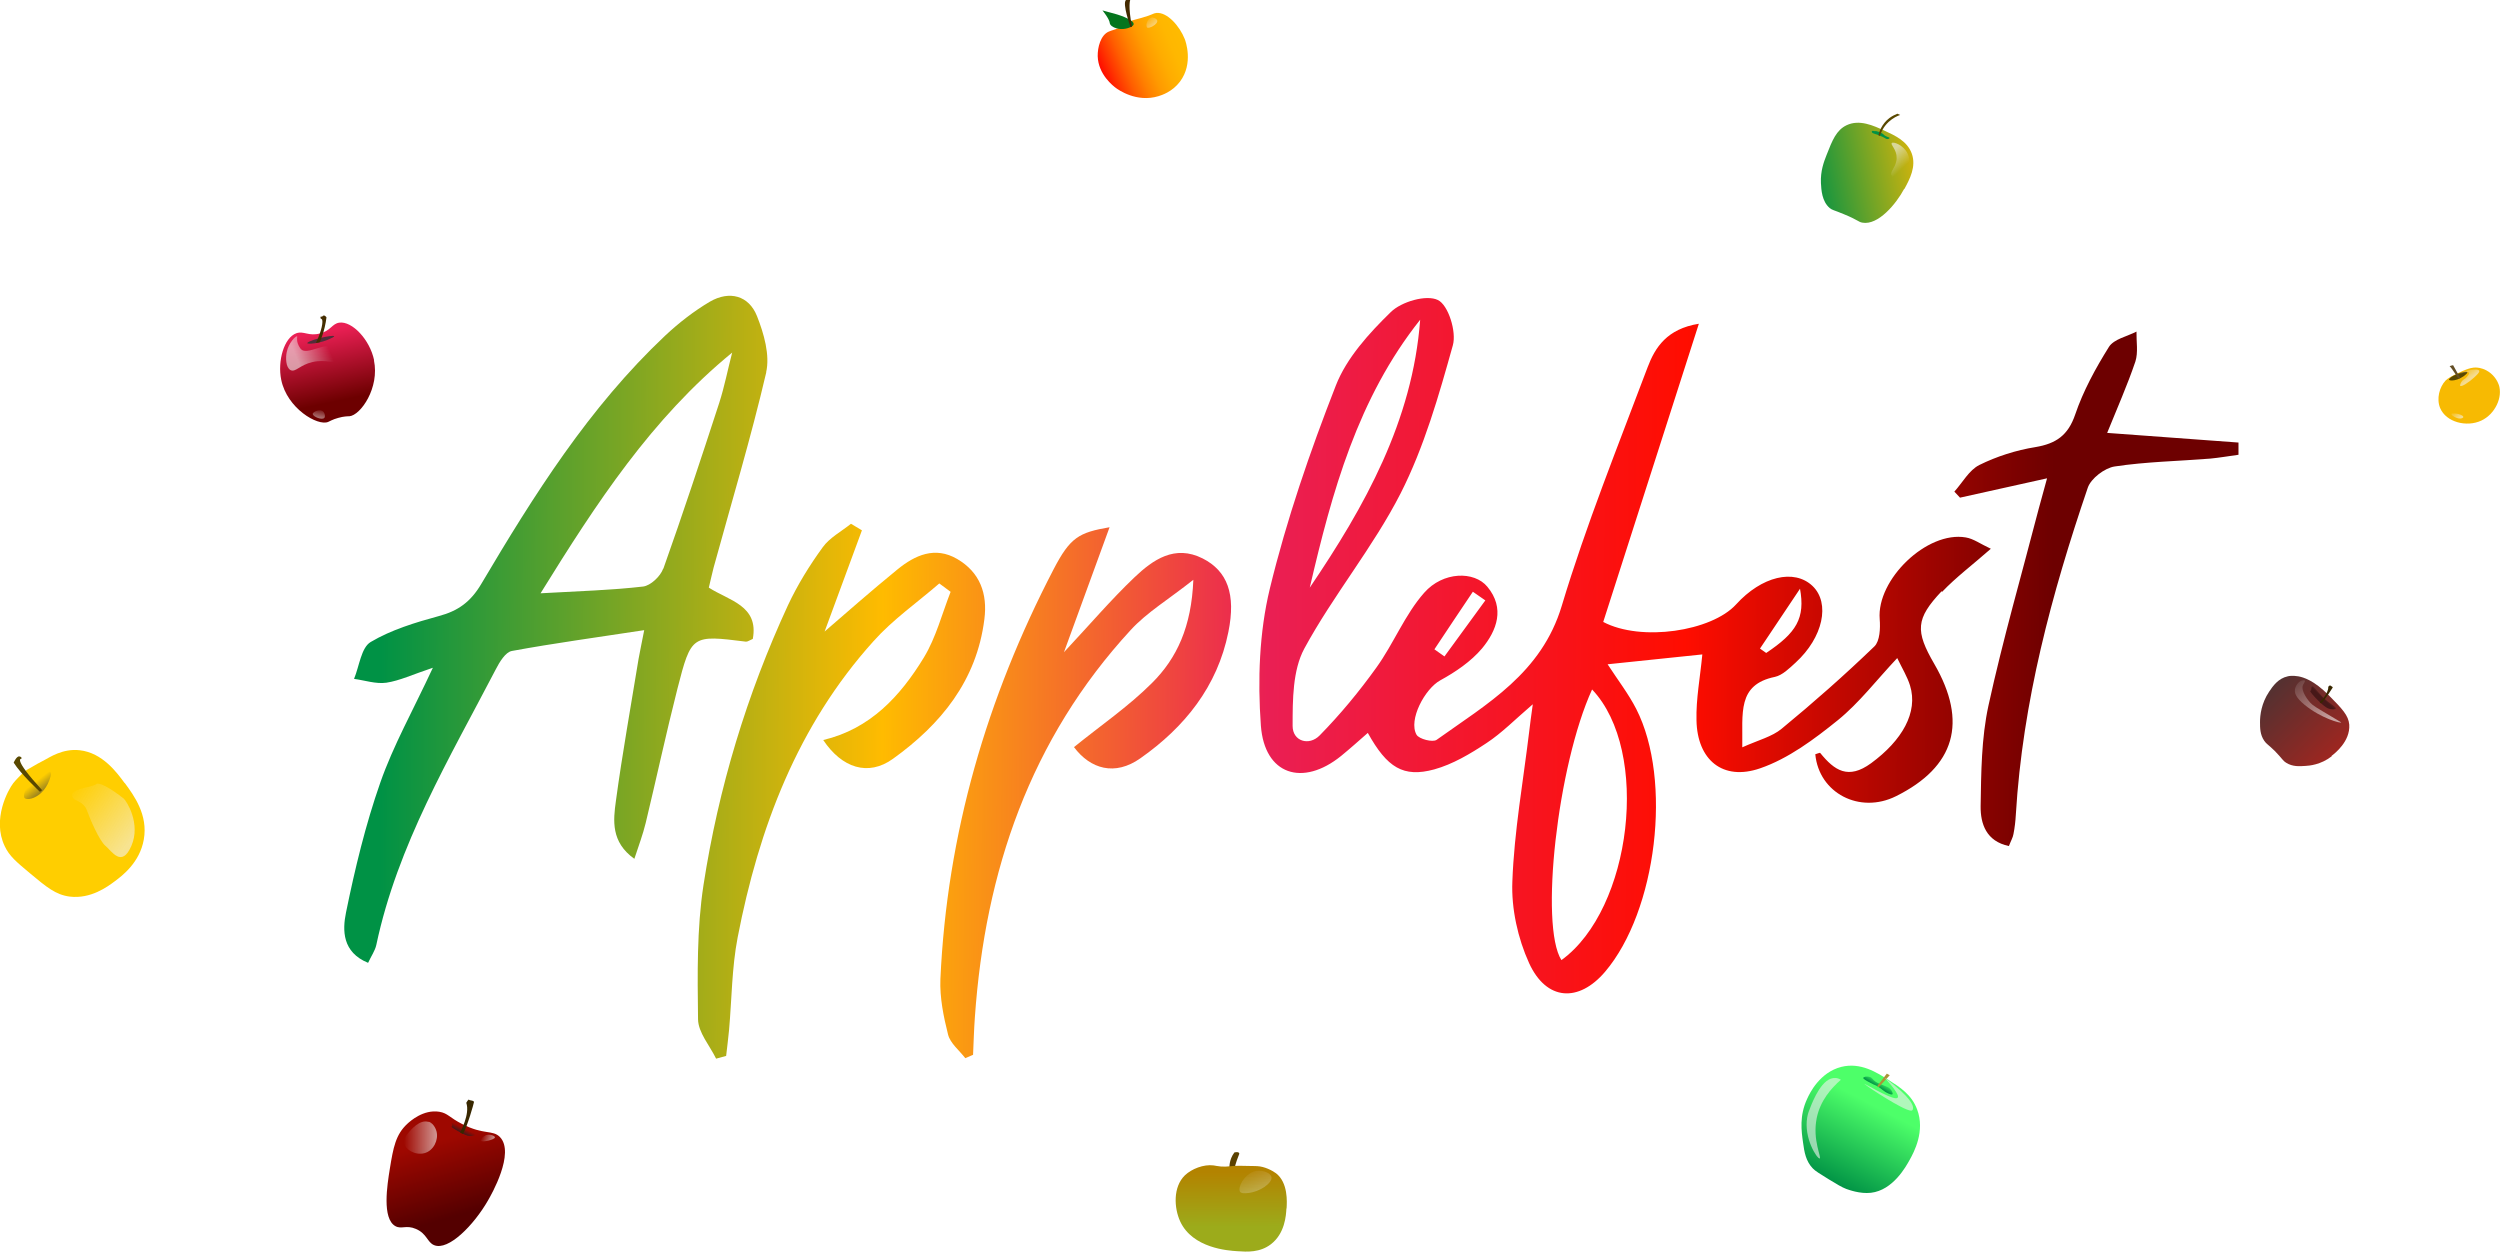 <?xml version="1.0" encoding="UTF-8"?> <svg xmlns="http://www.w3.org/2000/svg" xmlns:xlink="http://www.w3.org/1999/xlink" id="Layer_1" viewBox="0 0 136.99 68.58"><defs><style> .cls-1 { fill: #442d00; } .cls-2 { fill: #aa9437; } .cls-3 { fill: url(#linear-gradient-15); } .cls-4 { fill: url(#linear-gradient-13); } .cls-5 { fill: url(#linear-gradient-28); } .cls-6 { clip-path: url(#clippath-4); } .cls-7 { fill: url(#linear-gradient-2); } .cls-8 { fill: #5b4100; } .cls-9 { fill: url(#linear-gradient-25); } .cls-10 { fill: url(#linear-gradient-10); } .cls-11 { fill: url(#linear-gradient-12); } .cls-12 { fill: url(#linear-gradient-27); } .cls-13 { fill: #f7ba02; } .cls-14 { fill: url(#linear-gradient-37); } .cls-15 { clip-path: url(#clippath-1); fill: url(#linear-gradient-8); } .cls-16 { clip-path: url(#clippath); fill: url(#linear-gradient-9); } .cls-17 { fill: url(#linear-gradient-26); } .cls-18 { fill: url(#linear-gradient-4); } .cls-19 { fill: url(#linear-gradient-35); } .cls-20 { fill: url(#linear-gradient-30); } .cls-21 { fill: #05751d; } .cls-22 { fill: url(#linear-gradient-3); } .cls-23 { fill: url(#linear-gradient-34); } .cls-24 { fill: url(#linear-gradient-5); } .cls-25 { fill: url(#linear-gradient-38); } .cls-26 { fill: url(#linear-gradient-22); } .cls-27 { fill: url(#linear-gradient-24); } .cls-28 { fill: url(#linear-gradient-33); } .cls-29 { clip-path: url(#clippath-2); fill: url(#linear-gradient-7); } .cls-30 { fill: #ffce00; } .cls-31 { fill: #594800; } .cls-32 { fill: url(#linear-gradient-14); } .cls-33 { fill: url(#linear-gradient-29); } .cls-34 { fill: url(#linear-gradient-20); } .cls-35 { fill: url(#linear-gradient-17); } .cls-36 { fill: url(#linear-gradient-11); } .cls-37 { fill: url(#linear-gradient-19); } .cls-38 { fill: #382700; } .cls-39 { fill: url(#linear-gradient-36); } .cls-40 { fill: url(#linear-gradient-21); } .cls-41 { clip-path: url(#clippath-3); fill: url(#linear-gradient-6); } .cls-42 { fill: url(#linear-gradient-32); } .cls-43 { fill: url(#linear-gradient-16); } .cls-44 { fill: #634e26; } .cls-45 { fill: #442a00; } .cls-46 { fill: url(#linear-gradient); } .cls-47 { fill: url(#linear-gradient-23); } .cls-48 { fill: url(#linear-gradient-31); } .cls-49 { fill: url(#linear-gradient-18); } </style><linearGradient id="linear-gradient" x1="112.48" y1="35.57" x2="20.91" y2="35.02" gradientUnits="userSpaceOnUse"><stop offset="0" stop-color="#6d0000"></stop><stop offset=".22" stop-color="#ff0d00"></stop><stop offset=".47" stop-color="#ea1f54"></stop><stop offset=".7" stop-color="#fb0"></stop><stop offset="1" stop-color="#009245"></stop></linearGradient><linearGradient id="linear-gradient-2" x1="112.48" y1="34.98" x2="20.91" y2="34.43" xlink:href="#linear-gradient"></linearGradient><linearGradient id="linear-gradient-3" x1="112.43" y1="43.77" x2="20.86" y2="43.22" xlink:href="#linear-gradient"></linearGradient><linearGradient id="linear-gradient-4" x1="112.43" y1="43.77" x2="20.86" y2="43.22" xlink:href="#linear-gradient"></linearGradient><linearGradient id="linear-gradient-5" x1="112.5" y1="32.26" x2="20.93" y2="31.71" xlink:href="#linear-gradient"></linearGradient><linearGradient id="linear-gradient-6" x1="112.5" y1="32.26" x2="20.93" y2="31.71" xlink:href="#linear-gradient"></linearGradient><linearGradient id="linear-gradient-7" x1="112.43" y1="43.77" x2="20.86" y2="43.22" xlink:href="#linear-gradient"></linearGradient><linearGradient id="linear-gradient-8" x1="112.43" y1="43.77" x2="20.86" y2="43.22" xlink:href="#linear-gradient"></linearGradient><linearGradient id="linear-gradient-9" x1="112.48" y1="34.98" x2="20.91" y2="34.43" xlink:href="#linear-gradient"></linearGradient><clipPath id="clippath"><path class="cls-46" d="M106.42,32.43c.76-.8,1.66-1.47,2.67-2.36-.58-.27-.95-.55-1.37-.62-2.13-.37-4.9,2.31-4.72,4.48.04.49.01,1.2-.29,1.49-1.63,1.57-3.33,3.07-5.08,4.51-.53.44-1.27.62-2.16,1.02.03-1.88-.29-3.43,1.79-3.86.41-.09.79-.47,1.13-.78,1.51-1.38,1.91-3.26.93-4.2-1.01-.96-2.79-.53-4.19,1.01-1.34,1.47-5.2,2.06-7.28.96,1.71-5.34,3.44-10.72,5.24-16.34-1.75.28-2.4,1.3-2.81,2.39-1.63,4.33-3.37,8.64-4.7,13.06-1.11,3.7-4.09,5.37-6.86,7.35-.21.15-.96-.04-1.1-.28-.46-.81.46-2.52,1.3-2.98.84-.46,1.68-1.03,2.29-1.75.81-.98,1.27-2.2.29-3.38-.72-.87-2.43-.84-3.46.33-1.06,1.2-1.67,2.78-2.62,4.1-.94,1.31-1.98,2.57-3.11,3.72-.58.59-1.48.32-1.48-.52,0-1.43,0-3.05.64-4.24,1.59-2.93,3.77-5.55,5.28-8.51,1.29-2.54,2.09-5.35,2.86-8.11.21-.74-.25-2.21-.82-2.48-.63-.31-2,.09-2.58.66-1.19,1.16-2.42,2.51-3.01,4.02-1.42,3.63-2.7,7.35-3.62,11.14-.58,2.4-.67,5.01-.49,7.5.2,2.7,2.29,3.37,4.4,1.66.49-.4.97-.83,1.46-1.26,1.06,1.91,1.95,2.46,3.64,2,1.01-.28,1.97-.85,2.86-1.44.84-.55,1.56-1.29,2.54-2.13-.09.67-.15,1.06-.19,1.44-.33,2.76-.83,5.51-.93,8.28-.06,1.48.3,3.11.92,4.47.95,2.07,2.72,2.16,4.16.47,2.83-3.33,3.7-10.5,1.71-14.4-.43-.84-1.02-1.6-1.57-2.45,1.85-.19,3.55-.37,5.19-.54-.12,1.27-.35,2.44-.32,3.61.04,2.17,1.44,3.34,3.49,2.63,1.54-.53,2.96-1.59,4.26-2.64,1.17-.95,2.11-2.19,3.25-3.4.28.58.55,1.02.7,1.5.46,1.48-.44,3.02-2.13,4.26-1.26.92-2.01.4-2.79-.56-.02-.03-.18.05-.27.07.2,2.13,2.43,3.29,4.42,2.3,3.24-1.61,3.95-4.06,2.1-7.25-1.05-1.81-1.02-2.47.4-3.98ZM98.63,32.24c.3,1.64-.19,2.43-1.85,3.54-.11-.08-.23-.16-.34-.24.67-1.01,1.35-2.02,2.2-3.29ZM80.7,32.42c.23.16.46.32.69.48-.75,1.02-1.49,2.05-2.24,3.07-.19-.13-.37-.26-.55-.39.7-1.05,1.4-2.11,2.11-3.16ZM77.82,17.52c-.42,5.56-3.03,10.22-6.05,14.68,1.22-5.25,2.63-10.38,6.05-14.68ZM85.56,52.61c-1.2-1.88-.22-10.68,1.68-14.83,3.21,3.38,2.18,12.04-1.68,14.83Z"></path></clipPath><clipPath id="clippath-1"><path class="cls-16" d="M41.98,20.41c.22-.95-.12-2.13-.5-3.09-.45-1.13-1.51-1.41-2.58-.79-.88.52-1.7,1.16-2.45,1.86-4.17,3.93-7.19,8.73-10.08,13.61-.58.98-1.27,1.48-2.33,1.76-1.28.35-2.6.75-3.73,1.42-.52.31-.62,1.32-.91,2.02.59.08,1.2.29,1.77.21.73-.11,1.44-.45,2.55-.82-1.1,2.36-2.17,4.26-2.88,6.29-.81,2.31-1.39,4.72-1.88,7.12-.2.97-.21,2.18,1.21,2.76.17-.37.38-.66.45-.98,1.16-5.48,4.01-10.23,6.55-15.11.2-.39.53-.94.88-1,2.34-.43,4.71-.75,7.25-1.14-.15.78-.24,1.18-.31,1.58-.42,2.59-.89,5.18-1.24,7.77-.15,1.08-.28,2.26,1.01,3.18.24-.73.47-1.34.62-1.96.59-2.45,1.12-4.92,1.74-7.36.76-2.96.79-2.95,3.75-2.58.09.01.19-.07.38-.15.34-1.83-1.31-2.1-2.41-2.81.1-.4.17-.75.26-1.09.98-3.57,2.05-7.12,2.89-10.72ZM36.34,31.16c-.15.42-.69.93-1.1.98-1.73.2-3.48.25-5.62.37,3.07-4.96,6.08-9.57,10.5-13.19-.24.92-.42,1.86-.71,2.76-.99,3.04-1.99,6.07-3.06,9.08Z"></path></clipPath><clipPath id="clippath-2"><path class="cls-15" d="M45.18,34.61c1.1-.95,2.53-2.21,4-3.41.96-.78,2.05-1.28,3.27-.57,1.25.73,1.67,1.9,1.49,3.3-.42,3.37-2.39,5.77-5.01,7.65-1.36.98-2.8.5-3.82-1.03,2.58-.61,4.23-2.41,5.52-4.53.66-1.09.99-2.39,1.46-3.59l-.62-.46c-1.21,1.05-2.55,1.98-3.61,3.17-4.16,4.62-6.28,10.23-7.44,16.23-.32,1.66-.32,3.38-.47,5.07-.04.47-.11.94-.16,1.42-.18.05-.37.1-.55.15-.35-.72-.98-1.43-.99-2.16-.03-2.45-.07-4.95.3-7.36.82-5.31,2.37-10.44,4.63-15.33.52-1.11,1.18-2.18,1.9-3.17.38-.53,1.03-.87,1.55-1.29.2.12.4.24.6.36-.75,2.04-1.5,4.08-2.05,5.56Z"></path></clipPath><clipPath id="clippath-3"><path class="cls-29" d="M52.9,57.99c-.33-.43-.83-.82-.95-1.3-.25-.99-.46-2.03-.42-3.04.36-7.95,2.54-15.41,6.2-22.45.91-1.75,1.38-2.02,3.07-2.31-.84,2.31-1.62,4.44-2.5,6.85,1.43-1.53,2.58-2.88,3.86-4.1,1.02-.97,2.21-1.81,3.74-1.04,1.36.69,1.83,1.96,1.41,4.03-.6,2.99-2.4,5.22-4.82,6.92-1.4.99-2.74.59-3.64-.61,1.44-1.17,2.98-2.22,4.27-3.51,1.37-1.36,2.17-3.09,2.27-5.66-1.36,1.08-2.54,1.78-3.43,2.75-5.51,5.98-7.98,13.22-8.54,21.21-.05.69-.07,1.38-.1,2.07-.14.06-.28.12-.42.18Z"></path></clipPath><clipPath id="clippath-4"><path class="cls-41" d="M115.45,23.72c2.62.19,4.91.36,7.21.53v.67c-.52.07-1.03.16-1.55.21-1.75.14-3.51.17-5.23.43-.55.08-1.31.66-1.48,1.17-1.98,5.81-3.57,11.73-3.94,17.9-.02.36-.06.72-.13,1.07-.03.19-.14.37-.25.66-1.25-.26-1.56-1.23-1.55-2.18.03-1.84.04-3.73.43-5.52.79-3.62,1.82-7.18,2.75-10.77.13-.48.26-.96.46-1.68-1.72.38-3.25.72-4.77,1.06l-.31-.33c.45-.5.81-1.18,1.37-1.46.95-.47,2.01-.81,3.07-.98,1.13-.19,1.79-.64,2.18-1.78.44-1.3,1.12-2.54,1.85-3.71.27-.43.99-.57,1.51-.84-.01.55.1,1.14-.06,1.64-.44,1.3-1,2.56-1.55,3.92Z"></path></clipPath><linearGradient id="linear-gradient-10" x1="112.48" y1="35.64" x2="20.91" y2="35.09" xlink:href="#linear-gradient"></linearGradient><linearGradient id="linear-gradient-11" x1="-3815.51" y1="-491.94" x2="-3815.51" y2="-491.15" gradientTransform="translate(3312.11 -1917.38) rotate(-37.98)" gradientUnits="userSpaceOnUse"><stop offset="0" stop-color="#9b831f" stop-opacity="0"></stop><stop offset=".84" stop-color="#9b831f"></stop><stop offset="1" stop-color="#594800"></stop></linearGradient><linearGradient id="linear-gradient-12" x1="-4733.41" y1="-1084.05" x2="-4733.41" y2="-1079.65" gradientTransform="translate(3947.98 -2789.95) rotate(-48.59)" gradientUnits="userSpaceOnUse"><stop offset="0" stop-color="#f2f2f2" stop-opacity="0"></stop><stop offset="1" stop-color="#f2f2f2" stop-opacity=".6"></stop></linearGradient><linearGradient id="linear-gradient-13" x1="-4605.51" y1="-6761.31" x2="-4605.51" y2="-6760.57" gradientTransform="translate(7441.44 -12155.97) rotate(-117.7) scale(1.59 1.81)" xlink:href="#linear-gradient-12"></linearGradient><linearGradient id="linear-gradient-14" x1="2987.43" y1="201.91" x2="2979.95" y2="207.64" gradientTransform="translate(-2487.52 -1484.39) rotate(26.03)" gradientUnits="userSpaceOnUse"><stop offset=".22" stop-color="#fb0"></stop><stop offset="1" stop-color="#009245"></stop></linearGradient><linearGradient id="linear-gradient-15" x1="2982.46" y1="203.17" x2="2982.46" y2="203.48" xlink:href="#linear-gradient-14"></linearGradient><linearGradient id="linear-gradient-16" x1="4830.49" y1="-154.68" x2="4835.5" y2="-154.68" gradientTransform="translate(-3412.46 -3255.9) rotate(44.8)" gradientUnits="userSpaceOnUse"><stop offset="0" stop-color="#543131"></stop><stop offset="1" stop-color="#9e2620"></stop></linearGradient><linearGradient id="linear-gradient-17" x1="1022.73" y1="-1501.96" x2="1022.73" y2="-1501.59" gradientTransform="translate(-2951.29 -843.68) rotate(43.95) scale(2.77 1)" gradientUnits="userSpaceOnUse"><stop offset="0" stop-color="#471818" stop-opacity="0"></stop><stop offset=".87" stop-color="#471818"></stop><stop offset="1" stop-color="#471818"></stop></linearGradient><linearGradient id="linear-gradient-18" x1="3150.62" y1="28.86" x2="3150.33" y2="24" gradientTransform="translate(-2588.02 -1578.39) rotate(30.91)" gradientUnits="userSpaceOnUse"><stop offset="0" stop-color="#009245"></stop><stop offset="1" stop-color="#4dff69"></stop></linearGradient><linearGradient id="linear-gradient-19" x1="3150.13" y1="22.58" x2="3150.13" y2="23.02" gradientTransform="translate(-2588.02 -1578.39) rotate(30.91)" gradientUnits="userSpaceOnUse"><stop offset="0" stop-color="#009245" stop-opacity="0"></stop><stop offset="1" stop-color="#009245"></stop></linearGradient><linearGradient id="linear-gradient-20" x1="1295.77" y1="239.91" x2="1296.79" y2="239.91" gradientTransform="translate(1873.97 417.05) rotate(-161.04) scale(1.38 -1)" xlink:href="#linear-gradient-12"></linearGradient><linearGradient id="linear-gradient-21" x1="2358.71" y1="19331.7" x2="2359.73" y2="19331.7" gradientTransform="translate(-2753.52 -7410.42) rotate(37.91) scale(2.9 .21)" xlink:href="#linear-gradient-12"></linearGradient><linearGradient id="linear-gradient-22" x1="2491.9" y1="-1009.12" x2="2489.01" y2="-1012.2" gradientTransform="translate(-2653.15 -169.28) rotate(27.08)" gradientUnits="userSpaceOnUse"><stop offset="0" stop-color="#540000"></stop><stop offset="1" stop-color="#9e0800"></stop></linearGradient><linearGradient id="linear-gradient-23" x1="379.75" y1="-886.25" x2="379.75" y2="-885.94" gradientTransform="translate(-1313.06 372.85) rotate(27.08) scale(2.77 1)" xlink:href="#linear-gradient-17"></linearGradient><linearGradient id="linear-gradient-24" x1="22.14" y1="62.34" x2="23.94" y2="62.34" gradientTransform="matrix(1,0,0,1,0,0)" xlink:href="#linear-gradient-12"></linearGradient><linearGradient id="linear-gradient-25" x1="1894.43" y1="104.66" x2="1895.13" y2="104.66" gradientTransform="translate(-1730.88 -653.1) rotate(18.99)" xlink:href="#linear-gradient-12"></linearGradient><linearGradient id="linear-gradient-26" x1="-1241.41" y1="99.7" x2="-1241.41" y2="103.59" gradientTransform="translate(1211.86 -334.71) rotate(-11.87)" gradientUnits="userSpaceOnUse"><stop offset="0" stop-color="#ea1f54"></stop><stop offset="1" stop-color="#6d0000"></stop></linearGradient><linearGradient id="linear-gradient-27" x1="-969.56" y1="227.13" x2="-969.56" y2="227.35" gradientTransform="translate(2594.84 -755.56) rotate(-11.87) scale(2.77 1)" gradientUnits="userSpaceOnUse"><stop offset="0" stop-color="#ea1f54" stop-opacity="0"></stop><stop offset=".88" stop-color="#522d3a"></stop><stop offset="1" stop-color="#522d3a"></stop></linearGradient><linearGradient id="linear-gradient-28" x1="17.93" y1="18.88" x2="16.23" y2="19.57" gradientTransform="matrix(1,0,0,1,0,0)" xlink:href="#linear-gradient-12"></linearGradient><linearGradient id="linear-gradient-29" x1="1253.08" y1="92.91" x2="1253.09" y2="93.64" gradientTransform="translate(-1190.58 -322.97) rotate(11.71)" xlink:href="#linear-gradient-12"></linearGradient><linearGradient id="linear-gradient-30" x1="-2519.18" y1="-2055.33" x2="-2514.3" y2="-2055.33" gradientTransform="translate(3180.57 918.31) rotate(-22.88)" gradientUnits="userSpaceOnUse"><stop offset="0" stop-color="#ff0d00"></stop><stop offset=".12" stop-color="#ff3600"></stop><stop offset=".25" stop-color="#ff5e00"></stop><stop offset=".39" stop-color="#ff8000"></stop><stop offset=".53" stop-color="#ff9a00"></stop><stop offset=".68" stop-color="#ffac00"></stop><stop offset=".83" stop-color="#ffb700"></stop><stop offset="1" stop-color="#fb0"></stop></linearGradient><linearGradient id="linear-gradient-31" x1="-3648.51" y1="-2484.91" x2="-3648.51" y2="-2484.18" gradientTransform="translate(4454.22 -449.19) rotate(-40.11)" xlink:href="#linear-gradient-12"></linearGradient><linearGradient id="linear-gradient-32" x1="191.4" y1="258.05" x2="191.46" y2="261.02" gradientTransform="translate(-119.19 -197.27) rotate(1.05)" gradientUnits="userSpaceOnUse"><stop offset="0" stop-color="#b38300"></stop><stop offset="1" stop-color="#9cab1b"></stop></linearGradient><linearGradient id="linear-gradient-33" x1="-2052.99" y1="-1022.51" x2="-2053.03" y2="-1019.3" gradientTransform="translate(2359.38 172.22) rotate(-23.77)" xlink:href="#linear-gradient-12"></linearGradient><linearGradient id="linear-gradient-34" x1="104.28" y1="9.19" x2="103.56" y2="8.43" gradientTransform="matrix(1,0,0,1,0,0)" xlink:href="#linear-gradient-12"></linearGradient><linearGradient id="linear-gradient-35" x1="125.57" y1="36.89" x2="127.58" y2="39.56" gradientTransform="matrix(1,0,0,1,0,0)" xlink:href="#linear-gradient-12"></linearGradient><linearGradient id="linear-gradient-36" x1="-3446.83" y1="11035.89" x2="-3446.83" y2="11036.68" gradientTransform="translate(743.66 -4240.57) rotate(-17.5) scale(.54 .35)" xlink:href="#linear-gradient-11"></linearGradient><linearGradient id="linear-gradient-37" x1="134.92" y1="20.18" x2="135.35" y2="20.75" gradientTransform="matrix(1,0,0,1,0,0)" xlink:href="#linear-gradient-12"></linearGradient><linearGradient id="linear-gradient-38" x1="134.42" y1="22.46" x2="134.77" y2="22.92" gradientTransform="matrix(1,0,0,1,0,0)" xlink:href="#linear-gradient-12"></linearGradient></defs><g><path class="cls-46" d="M106.42,32.43c.76-.8,1.66-1.47,2.67-2.36-.58-.27-.95-.55-1.37-.62-2.13-.37-4.9,2.31-4.72,4.48.04.49.01,1.2-.29,1.49-1.63,1.57-3.33,3.07-5.08,4.51-.53.44-1.27.62-2.16,1.02.03-1.88-.29-3.43,1.79-3.86.41-.09.79-.47,1.13-.78,1.51-1.38,1.91-3.26.93-4.2-1.01-.96-2.79-.53-4.19,1.01-1.34,1.47-5.2,2.06-7.28.96,1.71-5.34,3.44-10.72,5.24-16.34-1.75.28-2.4,1.3-2.81,2.39-1.63,4.33-3.37,8.64-4.7,13.06-1.11,3.7-4.09,5.37-6.86,7.35-.21.15-.96-.04-1.1-.28-.46-.81.46-2.52,1.3-2.98.84-.46,1.68-1.03,2.29-1.75.81-.98,1.27-2.2.29-3.38-.72-.87-2.43-.84-3.46.33-1.06,1.2-1.67,2.78-2.62,4.1-.94,1.31-1.98,2.57-3.11,3.72-.58.59-1.48.32-1.48-.52,0-1.43,0-3.05.64-4.24,1.59-2.93,3.77-5.55,5.28-8.51,1.29-2.54,2.09-5.35,2.86-8.11.21-.74-.25-2.21-.82-2.48-.63-.31-2,.09-2.58.66-1.19,1.16-2.42,2.51-3.01,4.02-1.42,3.63-2.7,7.35-3.62,11.14-.58,2.4-.67,5.01-.49,7.5.2,2.7,2.29,3.37,4.4,1.66.49-.4.97-.83,1.46-1.26,1.06,1.91,1.95,2.46,3.64,2,1.01-.28,1.97-.85,2.86-1.44.84-.55,1.56-1.29,2.54-2.13-.09.67-.15,1.06-.19,1.44-.33,2.76-.83,5.51-.93,8.28-.06,1.48.3,3.11.92,4.47.95,2.07,2.72,2.16,4.16.47,2.83-3.33,3.7-10.5,1.71-14.4-.43-.84-1.02-1.6-1.57-2.45,1.85-.19,3.55-.37,5.19-.54-.12,1.27-.35,2.44-.32,3.61.04,2.17,1.44,3.34,3.49,2.63,1.54-.53,2.96-1.59,4.26-2.64,1.17-.95,2.11-2.19,3.25-3.4.28.58.55,1.02.7,1.5.46,1.48-.44,3.02-2.13,4.26-1.26.92-2.01.4-2.79-.56-.02-.03-.18.05-.27.07.2,2.13,2.43,3.29,4.42,2.3,3.24-1.61,3.95-4.06,2.1-7.25-1.05-1.81-1.02-2.47.4-3.98ZM98.63,32.24c.3,1.64-.19,2.43-1.85,3.54-.11-.08-.23-.16-.34-.24.67-1.01,1.35-2.02,2.2-3.29ZM80.7,32.42c.23.16.46.32.69.48-.75,1.02-1.49,2.05-2.24,3.07-.19-.13-.37-.26-.55-.39.7-1.05,1.4-2.11,2.11-3.16ZM77.82,17.52c-.42,5.56-3.03,10.22-6.05,14.68,1.22-5.25,2.63-10.38,6.05-14.68ZM85.56,52.61c-1.2-1.88-.22-10.68,1.68-14.83,3.21,3.38,2.18,12.04-1.68,14.83Z"></path><path class="cls-7" d="M41.98,20.41c.22-.95-.12-2.13-.5-3.09-.45-1.13-1.51-1.41-2.58-.79-.88.52-1.7,1.16-2.45,1.86-4.17,3.93-7.19,8.73-10.08,13.61-.58.98-1.27,1.48-2.33,1.76-1.28.35-2.6.75-3.73,1.42-.52.31-.62,1.32-.91,2.02.59.08,1.2.29,1.77.21.73-.11,1.44-.45,2.55-.82-1.1,2.36-2.17,4.26-2.88,6.29-.81,2.31-1.39,4.72-1.88,7.12-.2.97-.21,2.18,1.21,2.76.17-.37.38-.66.45-.98,1.16-5.48,4.01-10.23,6.55-15.11.2-.39.53-.94.88-1,2.34-.43,4.71-.75,7.25-1.14-.15.78-.24,1.18-.31,1.58-.42,2.59-.89,5.18-1.24,7.77-.15,1.08-.28,2.26,1.01,3.18.24-.73.47-1.34.62-1.96.59-2.45,1.12-4.92,1.74-7.36.76-2.96.79-2.95,3.75-2.58.09.01.19-.07.38-.15.34-1.83-1.31-2.1-2.41-2.81.1-.4.17-.75.26-1.09.98-3.57,2.05-7.12,2.89-10.72ZM36.34,31.16c-.15.42-.69.93-1.1.98-1.73.2-3.48.25-5.62.37,3.07-4.96,6.08-9.57,10.5-13.19-.24.92-.42,1.86-.71,2.76-.99,3.04-1.99,6.07-3.06,9.08Z"></path><path class="cls-22" d="M45.18,34.61c1.1-.95,2.53-2.21,4-3.41.96-.78,2.05-1.28,3.27-.57,1.25.73,1.67,1.9,1.49,3.3-.42,3.37-2.39,5.77-5.01,7.65-1.36.98-2.8.5-3.82-1.03,2.58-.61,4.23-2.41,5.52-4.53.66-1.09.99-2.39,1.46-3.59l-.62-.46c-1.21,1.05-2.55,1.98-3.61,3.17-4.16,4.62-6.28,10.23-7.44,16.23-.32,1.66-.32,3.38-.47,5.07-.04.47-.11.94-.16,1.42-.18.05-.37.1-.55.15-.35-.72-.98-1.43-.99-2.16-.03-2.45-.07-4.95.3-7.36.82-5.31,2.37-10.44,4.63-15.33.52-1.11,1.18-2.18,1.9-3.17.38-.53,1.03-.87,1.55-1.29.2.12.4.24.6.36-.75,2.04-1.5,4.08-2.05,5.56Z"></path><path class="cls-18" d="M52.9,57.99c-.33-.43-.83-.82-.95-1.3-.25-.99-.46-2.03-.42-3.04.36-7.95,2.54-15.41,6.2-22.45.91-1.75,1.38-2.02,3.07-2.31-.84,2.31-1.62,4.44-2.5,6.85,1.43-1.53,2.58-2.88,3.86-4.1,1.02-.97,2.21-1.81,3.74-1.04,1.36.69,1.83,1.96,1.41,4.03-.6,2.99-2.4,5.22-4.82,6.92-1.4.99-2.74.59-3.64-.61,1.44-1.17,2.98-2.22,4.27-3.51,1.37-1.36,2.17-3.09,2.27-5.66-1.36,1.08-2.54,1.78-3.43,2.75-5.51,5.98-7.98,13.22-8.54,21.21-.05.69-.07,1.38-.1,2.07-.14.06-.28.12-.42.18Z"></path><path class="cls-24" d="M115.45,23.72c2.62.19,4.91.36,7.21.53v.67c-.52.07-1.03.16-1.55.21-1.75.14-3.51.17-5.23.43-.55.08-1.31.66-1.48,1.17-1.98,5.81-3.57,11.73-3.94,17.9-.02.36-.06.72-.13,1.07-.03.19-.14.37-.25.66-1.25-.26-1.56-1.23-1.55-2.18.03-1.84.04-3.73.43-5.52.79-3.62,1.82-7.18,2.75-10.77.13-.48.26-.96.46-1.68-1.72.38-3.25.72-4.77,1.06l-.31-.33c.45-.5.81-1.18,1.37-1.46.95-.47,2.01-.81,3.07-.98,1.13-.19,1.79-.64,2.18-1.78.44-1.3,1.12-2.54,1.85-3.71.27-.43.99-.57,1.51-.84-.01.55.1,1.14-.06,1.64-.44,1.3-1,2.56-1.55,3.92Z"></path><g class="cls-6"><rect class="cls-10" x="17.66" y="12.23" width="105" height="46.31"></rect></g></g><g><g><path class="cls-30" d="M6.84,42.91c.5.68,1.28,1.74,1.04,3.09-.22,1.27-1.2,2-1.59,2.29-.4.3-1.32.98-2.47.84-.77-.1-1.27-.52-2.18-1.28-.74-.62-1.12-.93-1.38-1.48-.71-1.48.19-3.1.47-3.46.13-.17.43-.46.45-.48.28-.27.38-.29.46-.34.19-.12.65-.37.81-.45.24-.12.98-.64,1.92-.53,1.25.14,2.04,1.23,2.46,1.8Z"></path><path class="cls-36" d="M1.32,43.68c.05.26,1.12.09,1.45-1.13.23-.86-1.58.44-1.45,1.13Z"></path><path class="cls-31" d="M2.19,43.39s-1.05-.97-1.44-1.6c0,0,.16-.38.32-.34s.1.13.1.13c0,0-.51-.08,1.14,1.72l-.12.09Z"></path></g><path class="cls-11" d="M4.03,43.76c.09.12.56.17.73.64s.68,1.67,1.02,1.95.89,1.23,1.42,0-.27-2.46-.42-2.59-1.28-.99-1.52-.79-1.62.24-1.24.78Z"></path><path class="cls-4" d="M3.6,41.87s.11-.13.26-.14.53-.04.65-.1.44-.13.17-.37-.7-.13-.75-.11-.42.25-.4.33-.13.45.06.39Z"></path></g><g><path class="cls-32" d="M104.34,10.35c-.44.83-1.43,2.01-2.29,1.85-.23-.04-.22-.14-1.03-.47-.55-.23-.61-.21-.76-.33-.43-.37-.46-1-.48-1.37-.03-.66.16-1.16.31-1.54.31-.79.53-1.36,1.1-1.63.7-.33,1.47.02,2.07.3.59.27,1.25.57,1.5,1.26.25.71-.11,1.39-.41,1.94Z"></path><path class="cls-3" d="M102.76,7.19c-.12-.02-.18-.03-.19,0-.01.02,0,.07.03.09.02.02.04.02.17.07.04.01.07.02.1.03.04.01.07.03.08.03.1.05.13.05.21.09.17.08.19.13.27.12.05,0,.11-.03.11-.06,0-.03-.09-.04-.22-.11-.11-.06-.08-.08-.2-.15,0,0-.13-.07-.29-.11-.03,0-.04,0-.08-.01Z"></path><path class="cls-31" d="M102.93,7.41c.04-.18.18-.62.6-.94.16-.12.32-.19.44-.24l.15.07c-.15.05-.39.16-.63.38-.31.29-.43.61-.48.77l-.09-.04Z"></path></g><g><path class="cls-43" d="M127.77,41.44c-.6.47-1.24.52-1.45.53-.32.02-.69.05-1.04-.17-.21-.13-.2-.21-.63-.65-.39-.38-.45-.37-.58-.56-.23-.34-.23-.7-.23-1.03,0-.36.07-1.02.5-1.66.2-.3.5-.73,1.02-.84.07-.02.26-.05.58,0,.26.05.84.2,1.68,1.05.72.73,1.07,1.09,1.11,1.6.06.92-.8,1.58-.97,1.71Z"></path><path class="cls-35" d="M126.6,37.86s-.01,0-.01,0c-.03.03.23.33.49.58.33.32.46.37.55.4.13.03.34.05.36-.02.04-.1-.33-.23-.75-.66-.26-.27-.48-.59-.55-.55-.05.03-.02.22-.08.24Z"></path><path class="cls-38" d="M127.11,38.48s.49-.46.47-.85c0,0,.1-.1.11-.07s.16.07.13.12-.41.65-.63.87l-.08-.07Z"></path></g><g><path class="cls-49" d="M104.64,63.56c-.2.36-.91,1.66-2.12,1.8-.61.07-1.23-.17-1.35-.21-.26-.1-.5-.25-.98-.54-.48-.3-.72-.44-.86-.59-.38-.4-.46-.89-.53-1.41-.09-.63-.21-1.48.23-2.41.13-.29.68-1.44,1.87-1.74,1.05-.26,1.94.3,2.62.74.58.37,1.23.78,1.53,1.59.45,1.19-.17,2.34-.41,2.77Z"></path><path class="cls-37" d="M102.47,59.02c-.16-.06-.35-.02-.37.04-.01.06.15.15.4.28.24.13.23.1.37.18.26.15.33.28.61.4.18.08.21.05.22.04.04-.04-.03-.2-.13-.3-.09-.09-.15-.1-.49-.24-.17-.07-.26-.11-.31-.15-.17-.12-.17-.21-.31-.26Z"></path><polygon class="cls-2" points="102.86 59.52 103.39 58.83 103.55 58.92 102.95 59.57 102.86 59.52"></polygon><path class="cls-34" d="M100.87,59.17c-.53.46-1.13,1.15-1.32,2.09-.25,1.21.29,2.2.16,2.22-.14.02-.88-1.11-.68-2.26.04-.21.09-.35.19-.59.13-.32.64-1.62,1.36-1.56.06,0,.17.02.3.1Z"></path><path class="cls-40" d="M103.26,59.04c.51.56.96,1.14.63,1.14-.42,0-1.89-.93-1.71-.77.2.17,2.07,1.41,2.53,1.45.08,0,.09-.03.11-.08.02-.08.1-.4-1.04-1.33-.1-.08-.27-.22-.52-.41Z"></path></g><g><path class="cls-26" d="M26.74,65.78c-.78,1.36-2.17,2.77-2.95,2.45-.38-.15-.39-.63-1-.89-.53-.23-.79.03-1.12-.15-.75-.41-.45-2.27-.31-3.14.19-1.17.32-1.88.96-2.47.15-.14.88-.8,1.75-.66.48.08.55.32,1.27.68,1.17.6,1.65.3,2.05.7.85.87-.48,3.19-.65,3.48Z"></path><path class="cls-47" d="M24.75,61.73s0,0-.01,0c-.02.03.26.21.52.34.34.18.45.19.53.18.11,0,.28-.04.28-.1,0-.08-.32-.1-.75-.34-.27-.15-.52-.35-.56-.3-.03.03.04.18,0,.21Z"></path><path class="cls-38" d="M25.21,62.05s.56-1,.34-1.62c0,0,.12-.22.15-.17s.29.03.27.14-.34,1.26-.6,1.74l-.16-.08Z"></path><path class="cls-27" d="M23.49,61.48c-.48-.17-.98.44-1.07.54-.15.18-.31.38-.28.6.06.38.62.7,1.11.57.51-.13.79-.73.67-1.19-.01-.04-.11-.42-.43-.54Z"></path><path class="cls-9" d="M26.58,62.23c-.14.06-.27.21-.24.27.06.12.78-.05.78-.18,0-.08-.3-.21-.54-.1Z"></path></g><g><path class="cls-17" d="M20.49,19.74c.32,1.51-.73,3.02-1.35,3.07-.08,0-.3,0-.61.09-.3.08-.47.19-.55.22-.57.24-2.25-.74-2.57-2.31-.21-1.02.15-2.31.83-2.55.41-.14.67.18,1.3.01.6-.16.65-.53,1.05-.59.71-.1,1.68.94,1.91,2.06Z"></path><path class="cls-12" d="M16.84,18.79c-.08.08.67.08,1.38-.29.5-.26-1.18.07-1.38.29"></path><path class="cls-1" d="M17.52,18.76s.28-.61.37-1.37c0,0-.12-.19-.23-.05-.04.05-.07-.04-.09.02-.02.1-.02.07.06.13.1.08,0,.64-.32,1.31l.21-.05Z"></path><path class="cls-5" d="M16.28,18.43c-.07-.04-.47.36-.57.87-.06.29-.06.83.21.98.27.14.5-.28,1.2-.44.76-.18,1.25.15,1.43-.11.11-.17.04-.51-.16-.67-.49-.39-1.56.44-1.9.07-.04-.05-.19-.24-.21-.49-.01-.13.02-.2,0-.22Z"></path><path class="cls-33" d="M17.14,22.68c-.02.14.52.37.64.21.05-.07.02-.22-.04-.3-.16-.23-.59-.03-.61.09Z"></path></g><g><g><path class="cls-20" d="M64.92,2.14c.04.1.49,1.33-.26,2.33-.42.56-.99.74-1.18.8-1.21.37-2.22-.37-2.32-.44-.15-.11-.98-.74-1.01-1.75-.01-.48.16-1.16.61-1.35.18-.08.29-.08.61-.23.25-.11.27-.19.54-.32.21-.1.3-.1.64-.2.61-.17.63-.25.81-.27.6-.06,1.28.72,1.56,1.43Z"></path><path class="cls-21" d="M60.41.57s.38.46.4.69.6.49,1.17.21-.77-.68-.77-.68l-.8-.22Z"></path><path class="cls-45" d="M61.95,1.49s-.47-1.3-.25-1.49h.23s-.13.33.1,1.46l-.08.03Z"></path></g><path class="cls-48" d="M62.85,1.5c.1.1.62-.18.56-.38-.03-.09-.16-.15-.26-.16-.27-.02-.39.45-.3.53Z"></path></g><g><path class="cls-8" d="M67.37,64s-.04-.44.27-.85c0,0,.26-.07.27.07,0,0-.29.72-.23.77h-.3Z"></path><path class="cls-42" d="M70.49,66.23c-.02.37-.08,1.36-.85,1.95-.6.46-1.3.42-1.85.38-.49-.03-2.44-.16-3.12-1.63-.34-.74-.4-1.89.26-2.53.37-.35,1.02-.61,1.57-.54.12.02.2.04.4.06.39.03.49-.04,1.01-.04.06,0,.22,0,.53.01.26,0,.39.01.45.01.4.02.81.23,1.03.39.67.52.6,1.58.58,1.92Z"></path><path class="cls-28" d="M68.91,64.15c-.67.06-1.12.92-.96,1.15.07.11.28.09.46.07.65-.07,1.33-.56,1.26-.88-.05-.22-.45-.36-.76-.34Z"></path></g><path class="cls-23" d="M103.66,7.84c-.08.09.28.35.27.82,0,.49-.4.73-.27.96.08.14.32.19.49.14.39-.12.62-.86.37-1.36-.21-.44-.77-.66-.86-.56Z"></path><path class="cls-19" d="M126.12,37.29c-.2.08-.36.32-.37.53-.01.17.05.4.53.8.9.74,1.99,1.03,2.01.97,0,0,0-.02-.39-.24-1.04-.62-1.14-.67-1.31-.85-.03-.03-.56-.63-.39-.98.04-.07.13-.19.09-.23-.03-.04-.15,0-.17.01Z"></path><g><path class="cls-13" d="M136.92,21.07c.24.69-.2,1.63-.96,1.98-.8.37-1.92.09-2.25-.69-.21-.51-.04-1.15.3-1.51.14-.14.35-.25.78-.45.54-.26.76-.26.86-.26.08,0,.33.01.6.16.36.19.58.52.67.78Z"></path><path class="cls-39" d="M134.2,20.79c-.04.1.51.12.95-.3.31-.3-.85.04-.95.3Z"></path><path class="cls-14" d="M135.16,20.67c-.11.12-.18.11-.26.22-.05.07-.12.21-.09.25.07.08.49-.2.77-.46.15-.14.3-.28.27-.36-.05-.13-.48-.05-.55-.04-.32.06-.56.19-.55.21,0,.03.49-.17.54-.07.04.07-.11.23-.13.25Z"></path><path class="cls-25" d="M134.32,22.68c-.02.07.38.34.6.23.02,0,.06-.03.06-.06,0-.08-.22-.17-.41-.19-.06,0-.23-.02-.25.02Z"></path><path class="cls-44" d="M134.71,20.75s-.41-.65-.47-.67.18-.07.18-.07l.39.7-.1.04Z"></path></g></svg> 